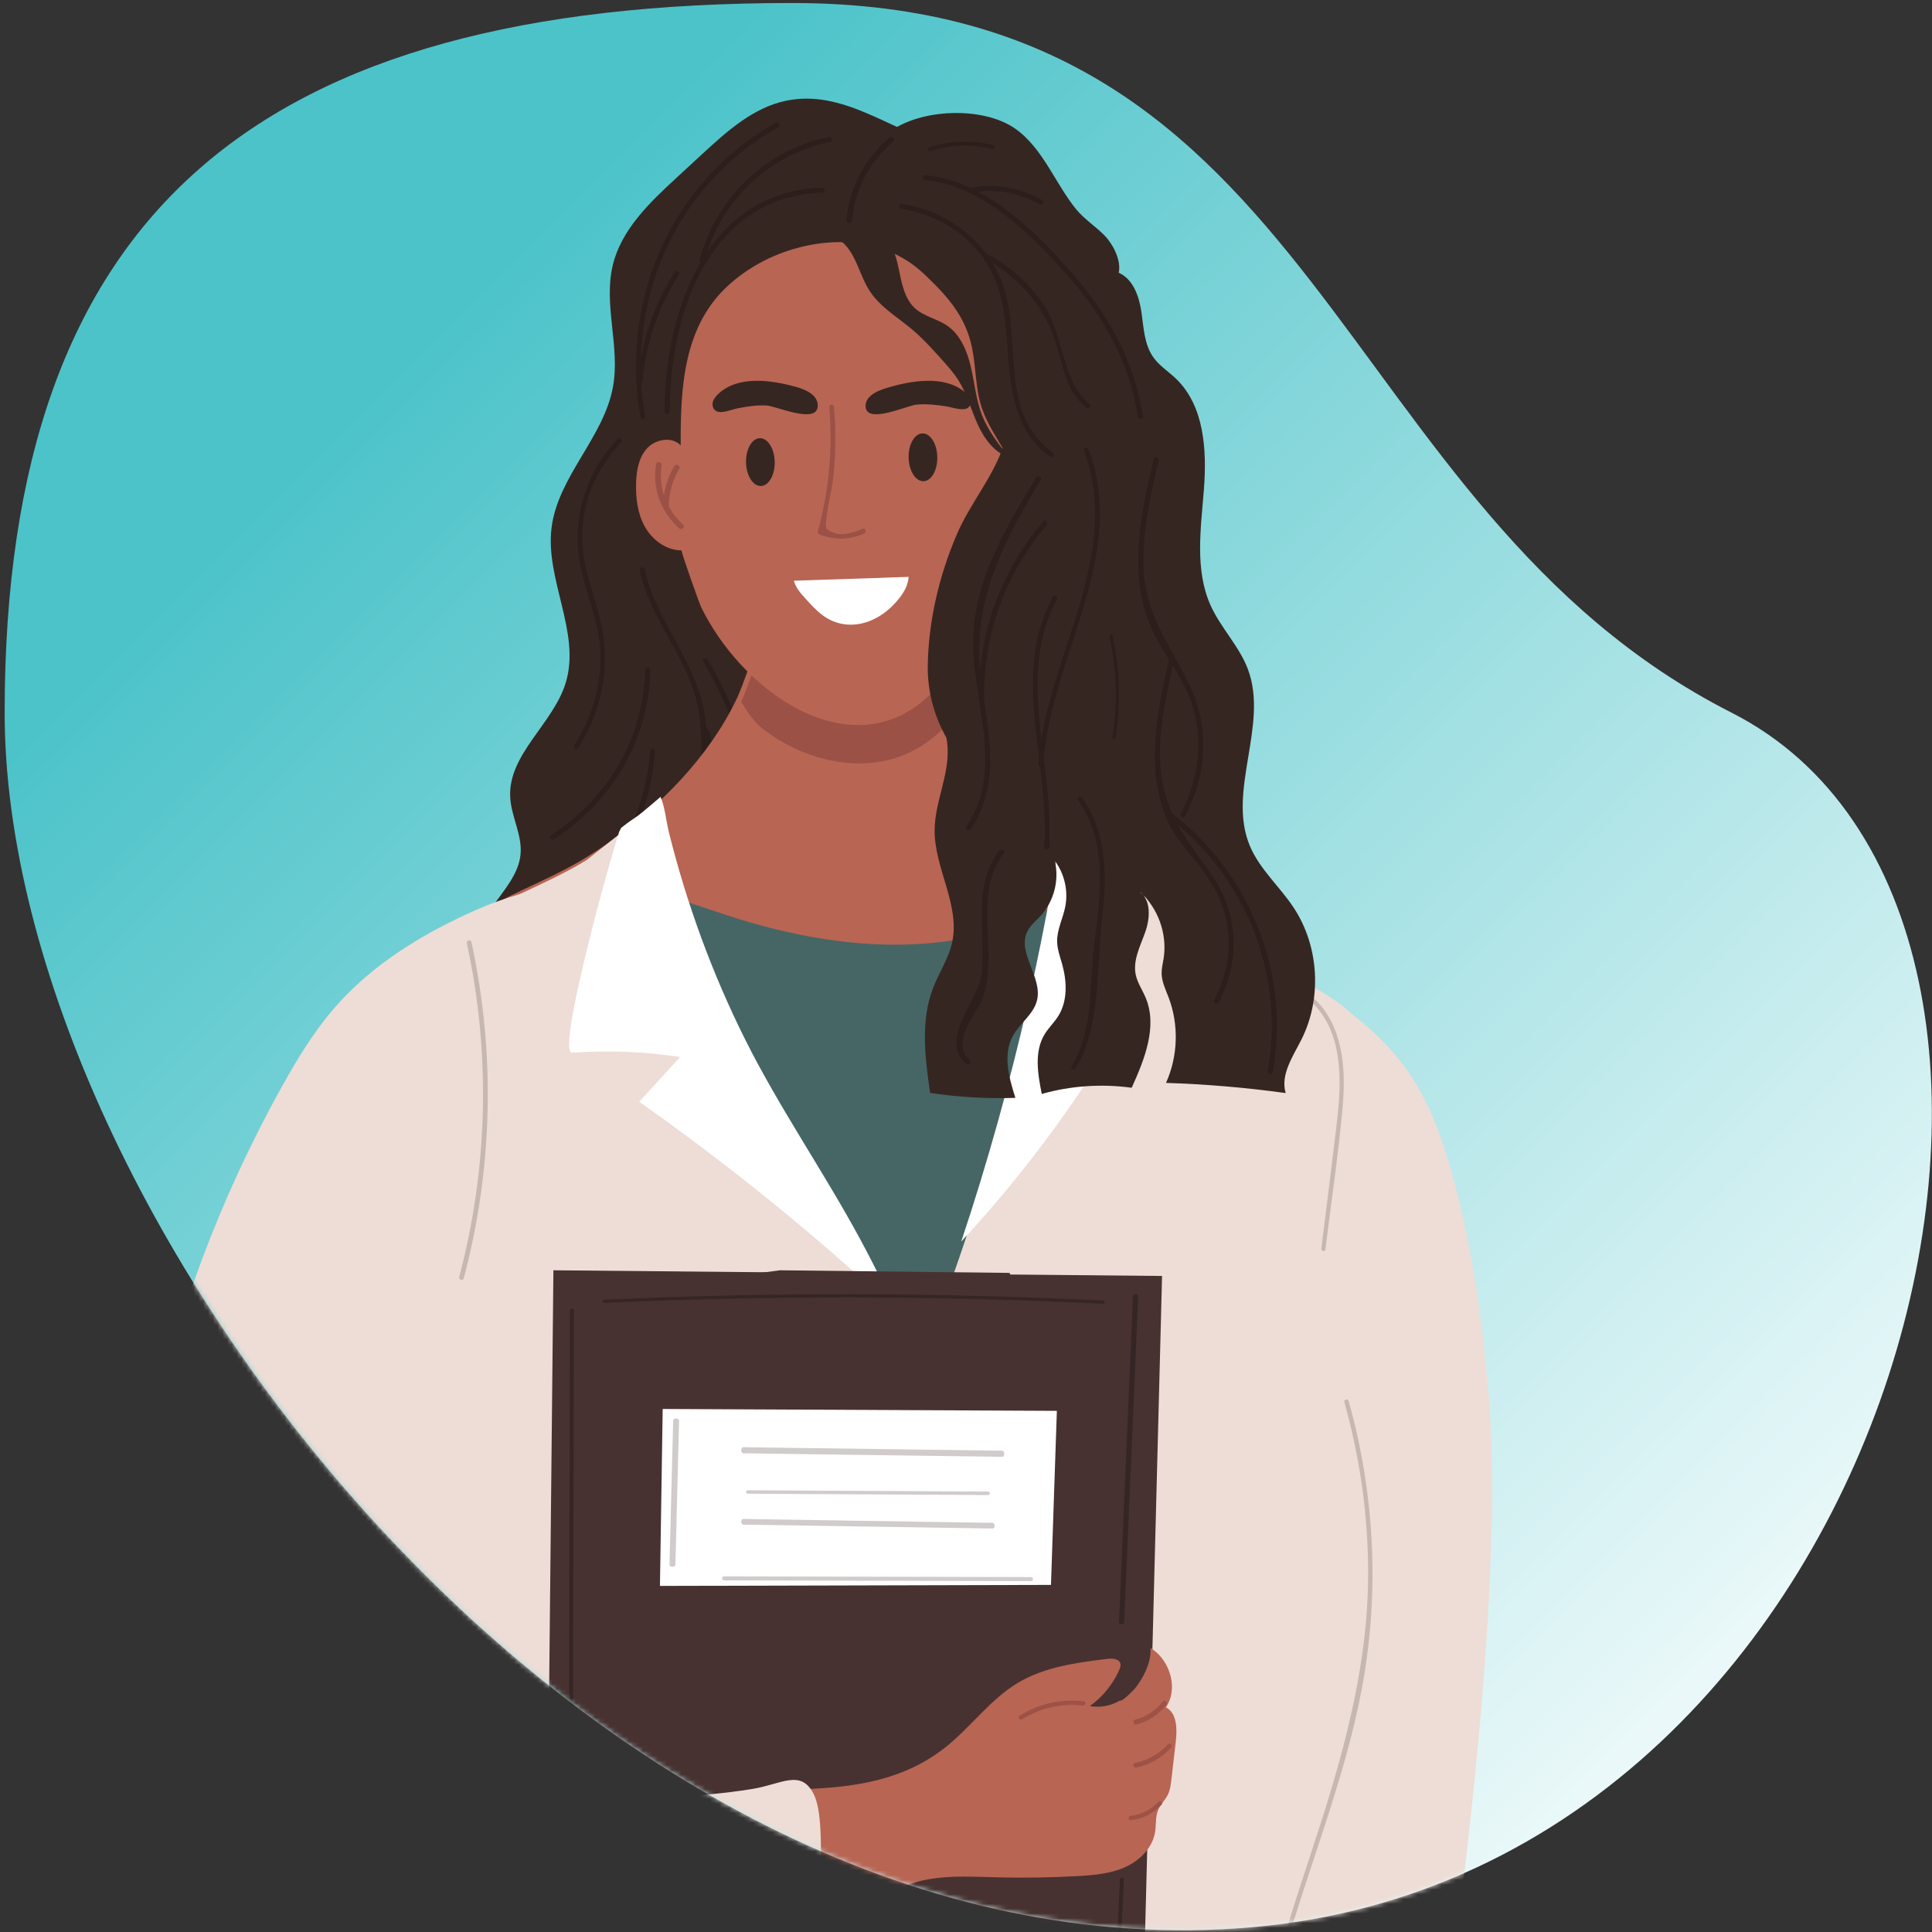 <?xml version="1.0" encoding="UTF-8"?>
<svg width="404px" height="404px" viewBox="0 0 404 404" version="1.1" xmlns="http://www.w3.org/2000/svg" xmlns:xlink="http://www.w3.org/1999/xlink">
    <rect x="0" y="0" width="404" height="404" fill="#333333" stroke="none"/>
    <title>bruno-rodrigues-BCUUAsPECK4-unsplash</title>
    <defs>
        <linearGradient x1="76.132%" y1="11.112%" x2="0%" y2="81.657%" id="linearGradient-1">
            <stop stop-color="#4BC3C9" offset="0%"></stop>
            <stop stop-color="#FFFFFF" offset="100%"></stop>
        </linearGradient>
        <path d="M142.28,402.379 C279.754,414.239 403,253.552 403,148.399 C403,43.245 349.649,0 238.305,0 C126.962,0 125.924,105.726 41.882,148.399 C-42.16,191.072 4.805,390.519 142.28,402.379 Z" id="path-2"></path>
    </defs>
    <g id="23IL0917_ilumed-site-redesign-" stroke="none" stroke-width="1" fill="none" fill-rule="evenodd">
        <g id="23IL0917_D1-Ilumed-Website_HOME" transform="translate(-99, -2182)">
            <g id="Testimonials" transform="translate(-0.004, 1659.231)">
                <g id="TESTIMONIAL" transform="translate(99.976, 515.537)">
                    <g id="bruno-rodrigues-BCUUAsPECK4-unsplash" transform="translate(0, 7.861)">
                        <mask id="mask-3" fill="white">
                            <use xlink:href="#path-2" transform="translate(201.5, 201.5) scale(-1, 1) translate(-201.5, -201.5)"></use>
                        </mask>
                        <use id="Mask" fill="url(#linearGradient-1)" transform="translate(201.5, 201.5) scale(-1, 1) translate(-201.5, -201.5)" xlink:href="#path-2"></use>
                        <g id="Group-125" mask="url(#mask-3)">
                            <g transform="translate(15.028, 20)">
                                <path d="M148.312,0.451 C141.509,1.883 136.035,6.796 130.911,11.523 C129.074,13.218 127.238,14.912 125.401,16.606 C119.79,21.783 113.903,27.416 112.127,34.867 C110.165,43.093 113.668,51.803 112.204,60.134 C110.327,70.809 100.68,78.961 99.338,89.717 C97.982,100.591 105.49,111.636 102.309,122.117 C99.684,130.77 90.19,137.092 90.691,146.126 C90.914,150.146 93.202,153.937 92.857,157.949 C92.5,162.092 89.468,165.401 87.088,168.8 C79.846,179.146 77.991,193.101 82.276,205 C87.472,199.972 95.48,199.405 102.643,200.209 C109.805,201.012 117.02,202.89 124.124,201.667 C134.802,199.827 143.374,190.996 147.321,180.839 C151.268,170.682 151.216,159.38 149.816,148.565 C148.416,137.749 145.732,127.123 144.581,116.278 C142.652,98.098 145.081,79.693 149.204,61.887 C150.969,54.265 153.801,45.78 160.891,42.571 C166.791,39.9 173.781,41.833 180.04,40.185 C186.148,38.577 191.157,33.319 192.498,27.108 C194.735,16.749 189.266,11.962 180.724,9.534 C169.947,6.472 160.156,-2.042 148.312,0.451" id="Fill-1" fill="#362621"></path>
                                <path d="M116.511,191.958 C144.532,190.349 135.17,153.123 131.796,135.123 C131.884,146.186 128.466,157.035 125.113,167.552 C124.91,168.189 123.86,167.936 124.065,167.293 C128.045,154.81 132.135,141.878 130.205,128.681 C128.566,117.48 120.057,109.475 117.772,98.664 C117.634,98.01 118.671,97.711 118.81,98.368 C121.201,109.686 130.066,117.872 131.472,129.738 C131.539,130.301 131.58,130.862 131.626,131.424 C131.8,131.491 131.939,131.637 131.943,131.872 L131.947,132.048 C131.948,132.092 131.932,132.126 131.924,132.164 C132.15,132.138 132.369,132.239 132.417,132.524 C135.368,149.86 146.83,191.259 116.531,192.999 C115.836,193.039 115.817,191.998 116.511,191.958" id="Fill-3" fill="#2B1E1B"></path>
                                <path d="M131.959,117.245 C138.036,127.511 141.72,138.628 142.996,150.495 C143.068,151.158 142.034,151.173 141.963,150.514 C140.702,138.795 137.079,127.924 131.076,117.784 C130.737,117.21 131.62,116.671 131.959,117.245" id="Fill-5" fill="#2B1E1B"></path>
                                <path d="M67.062,431.185 C67.068,431.185 130.878,431.826 182.614,432.348 C183.426,432.358 184.232,432.363 185.03,432.374 C192.955,432.453 200.564,432.525 207.58,432.603 C230.826,432.831 247.526,433 247.526,433 C243.32,419.385 245.379,404.565 249.521,390.926 C253.656,377.293 259.795,364.325 263.918,350.686 C270.183,329.926 271.642,307.719 268.136,286.32 C266.823,278.276 264.822,270.367 263.417,262.338 C261.207,249.673 260.496,236.645 262.588,223.953 C264.292,213.622 267.698,202.369 262.615,193.214 C260.103,188.688 255.843,185.445 251.758,182.264 C238.877,172.221 224.603,161.437 214.585,148.407 C211.754,144.731 209.654,140.907 208.126,136.962 C203.764,125.743 204.029,113.561 205.343,100.948 C205.343,100.948 144.138,95.183 142.221,95 C146.094,95.425 145.01,103.378 142.98,111.038 C142.131,114.253 141.114,117.419 140.226,119.951 C139.449,122.165 138.772,123.892 138.389,124.757 C138.352,124.842 138.321,124.92 138.29,124.985 C137.478,126.735 136.57,128.461 135.577,130.143 C128.755,141.691 117.909,151.572 106.841,158.503 C95.212,165.793 80.689,168.705 72.746,180.945 C66.457,190.625 66.84,203.02 67.201,214.559 C68.069,242.101 67.996,270.003 65.725,297.435 C64.656,310.393 64.517,431.155 67.062,431.185" id="Fill-7" fill="#B86553"></path>
                                <path d="M139,126.121 C140.042,127.809 141.051,129.485 142.538,130.927 C142.873,131.253 143.225,131.565 143.617,131.865 C151.005,137.54 161.219,140.658 170.496,138.091 C180.38,135.363 186.821,126.389 190,117.348 C188.325,119.592 184.252,119.452 182.741,117.097 C181.502,115.156 182.032,112.633 181.476,110.412 C181.357,109.933 181.155,109.424 180.719,109.169 C179.952,108.713 178.997,109.268 178.267,109.782 C171.179,114.791 162.46,117.592 153.702,117.674 C150.931,117.698 147.966,117.383 145.837,115.658 C144.877,114.881 144.183,113.894 143.584,112.823 C142.736,115.939 141.72,119.008 140.834,121.462 C140.058,123.608 139.383,125.282 139,126.121" id="Fill-9" fill="#9B5145"></path>
                                <path d="M99.438,172.772 C105.677,167.618 110.778,161.944 114.366,155.386 C114.45,155.013 114.537,154.638 114.621,154.266 C114.687,153.974 114.921,153.87 115.148,153.896 C117.748,148.709 119.427,142.978 119.969,136.511 C120.024,135.847 121.054,135.819 120.998,136.492 C120.396,143.668 118.48,150.516 115.118,156.721 C113.839,162.29 112.423,167.874 110.033,173.063 C108.861,175.608 107.469,178.074 105.754,180.282 C103.142,183.643 98.085,186.666 98.086,191.485 C98.086,192.159 97.058,192.181 97.058,191.505 C97.056,185.502 103.041,182.554 106.107,178.029 C109.809,172.565 111.784,166.145 113.354,159.709 C112.764,160.627 112.148,161.532 111.489,162.416 C103.681,172.885 87.707,178.769 87.029,193.486 C86.998,194.156 85.969,194.18 86.001,193.505 C86.43,184.181 92.716,178.326 99.438,172.772" id="Fill-11" fill="#2B1E1B"></path>
                                <path d="M125,165.394 C130.495,180.242 128.095,197.624 129.129,213.16 C129.507,218.821 148.163,211.085 149.085,216.683 C150.765,226.878 156.248,236.398 164.216,242.957 C168.145,246.19 172.859,248.778 177.939,248.986 C188.174,249.405 196.491,240.024 199.411,230.185 C202.331,220.346 201.459,209.83 202.521,199.619 C203.403,191.144 205.646,182.811 209.128,175.038 C209.909,173.292 214.422,166.796 212.548,165.258 C210.672,163.718 203.203,169.546 201.336,170.455 C188.909,176.505 174.816,177.842 161.211,176.369 C154.275,175.618 147.423,174.162 140.724,172.225 C137.538,171.304 134.414,170.217 131.271,169.163 C129.143,168.449 125.89,167.798 125,165.394" id="Fill-13" fill="#466665"></path>
                                <path d="M241.704,177 C255.723,183.877 270.401,191.318 279.021,204.309 C282.903,210.16 285.332,216.846 287.284,223.586 C291.669,238.728 293.813,254.428 295.208,270.127 C299.994,323.982 281.508,431.237 282.023,432.184 L237.854,433 L175,300.955 L241.704,177 Z" id="Fill-15" fill="#EDDDD6"></path>
                                <path d="M271.093,355.141 C266.925,368.778 265.59,381.023 261.408,394.654 C257.22,408.292 244.68,419.387 248.933,433 C248.933,433 220.315,432.716 185.742,432.374 C184.935,432.363 184.12,432.358 183.3,432.348 L180,255.2 C182.072,249.635 184.051,244.041 185.933,238.415 C196.965,205.461 204.74,171.444 209.094,137 C210.64,140.944 212.763,144.769 215.625,148.443 C219.629,153.587 224.304,158.39 229.299,162.935 C236.945,169.876 245.335,176.223 253.212,182.296 C257.342,185.477 265.54,188.81 268.079,193.335 C273.219,202.489 271.776,219.082 270.054,229.412 C267.939,242.102 267.165,251.583 269.4,264.246 C270.82,272.274 275.05,281.225 276.379,289.269 C279.924,310.665 277.428,334.383 271.093,355.141" id="Fill-17" fill="#EDDDD6"></path>
                                <path d="M120.102,148.601 C122.988,145.293 118.753,156.888 120.936,153.193 C121.205,153.833 121.114,164.577 121.353,165.301 C125.189,176.939 126.755,173.769 131.356,185.341 C141.561,211.019 159.281,229.752 170.117,255.063 C171.642,258.624 187.491,248.16 188.711,251.869 C191.805,261.284 193.696,271.051 195.49,280.8 C198.313,296.116 200.912,311.483 203.292,326.878 C208.718,361.988 212.941,398.151 207.388,433 C200.381,432.923 192.782,432.851 184.868,432.772 C184.071,432.761 183.266,432.756 182.456,432.745 C130.789,432.224 67.065,431.584 67.059,431.584 C64.517,431.554 64.657,310.893 65.725,297.947 C67.992,270.538 68.064,242.659 67.198,215.14 C66.837,203.612 66.455,191.228 72.736,181.555 C80.668,169.326 95.172,166.416 106.785,159.132 L120.102,148.601 Z" id="Fill-19" fill="#EDDDD6"></path>
                                <path d="M220.98,189.602 C211.003,207.401 198.891,224.019 185,239 C195.939,206.181 203.648,172.303 207.965,138 C209.498,141.928 211.603,145.736 214.441,149.396 C218.411,154.52 223.047,159.302 228,163.829 C221.699,169.153 216.011,175.185 211.076,181.775 C214.757,183.846 218.113,186.501 220.98,189.602" id="Fill-21" fill="#FFFFFF"></path>
                                <polygon id="Fill-23" fill="#473231" points="227 246.186 222.763 409.925 98 414 99.723 245"></polygon>
                                <path d="M181.692,344.751 C186.991,340.55 191.027,334.764 196.82,331.287 C202.423,327.923 209.108,327.053 215.581,326.253 C216.618,326.125 217.998,326.21 218.275,327.226 C218.403,327.693 218.219,328.183 218.021,328.624 C216.683,331.608 214.55,334.226 211.905,336.128 C215.211,336.744 218.809,335.327 220.824,332.615 C222.839,329.902 223.177,326.025 221.66,323 C227.492,323.621 231.112,331.499 227.81,336.384 C230.151,337.629 230.168,340.944 229.862,343.594 C229.56,346.211 229.257,348.829 228.955,351.446 C228.825,352.569 228.687,353.72 228.178,354.728 C227.639,355.794 226.715,356.634 226.228,357.725 C225.574,359.192 225.797,360.889 225.539,362.476 C224.998,365.791 222.328,368.441 219.284,369.81 C216.24,371.179 212.842,371.474 209.514,371.667 C203.823,371.998 198.118,372.087 192.42,371.935 C186.534,371.778 180.508,371.381 174.885,373.141 C170.992,374.358 167.488,376.554 163.881,378.467 C153.617,383.911 142.216,387.164 130.645,387.951 C129.36,388.038 127.996,388.078 126.871,387.448 C125.511,386.686 124.82,385.135 124.219,383.688 C122.229,378.9 120.239,374.111 118.249,369.321 C117.54,367.617 116.817,365.815 117.042,363.98 C118.018,355.997 136.99,353.916 143.382,353.755 C156.864,353.413 170.488,353.633 181.692,344.751" id="Fill-25" fill="#B86553"></path>
                                <path d="M159.997,393.675 C160.48,395.598 108.839,404.066 103.578,404.646 C82.744,406.942 61.777,408.034 40.816,407.911 C31.327,407.856 20.281,409.112 11.919,403.692 C3.403,398.171 0.399,387.124 0.049,377.534 C-0.317,367.556 1.385,357.506 5.015,348.203 C18.909,347.805 32.827,347.951 46.687,349.007 C71.981,350.933 97.138,355.851 122.589,355.146 C128.893,354.971 135.196,354.463 141.423,353.441 C147.371,352.465 151.394,349.306 154.071,354.374 C156.384,358.752 155.265,368.677 156.024,373.772 C157.021,380.466 158.347,387.111 159.997,393.675" id="Fill-27" fill="#EDDDD6"></path>
                                <path d="M53.914,190.162 C49.651,195.087 46.237,200.682 43.072,206.373 C15.648,255.693 9.9,300.642 2,360.489 C18.548,359.663 37.086,367.767 53.634,366.941 C57.004,366.773 60.437,366.592 63.597,365.409 C71.724,362.367 76.063,353.604 78.619,345.326 C91.89,302.363 78.189,253.492 96.468,212.402 C100.623,203.063 106.393,194.257 108.31,184.219 C108.785,181.734 109.019,179.185 109.858,176.798 C112.199,170.137 119.075,165.058 119,158 C108.552,163.187 95.038,164.594 83.971,169.463 C72.753,174.399 62.006,180.814 53.914,190.162" id="Fill-29" fill="#EDDDD6"></path>
                                <path d="M258.067,367.125 C264.376,348.003 270.063,328.892 270.09,308.48 C270.107,296.331 268.395,284.269 265.123,272.608 C264.955,272.01 265.851,271.736 266.018,272.334 C271.473,291.77 272.515,312.371 268.814,332.261 C265.206,351.65 257.539,369.854 252.265,388.759 C249.193,399.77 247.017,411.028 246.934,422.524 C246.929,423.145 245.996,423.166 246,422.542 C246.138,403.338 252.137,385.1 258.067,367.125" id="Fill-31" fill="#C6B7B3"></path>
                                <path d="M258.743,188.118 C264.72,193.693 265.493,202.493 264.78,210.586 C263.896,220.632 262.379,230.647 261.148,240.648 C261.073,241.253 260.238,241.014 260.313,240.413 C261.389,231.666 262.522,222.926 263.539,214.171 C264.571,205.301 264.931,195.133 258.145,188.803 C257.721,188.407 258.321,187.724 258.743,188.118" id="Fill-33" fill="#C6B7B3"></path>
                                <path d="M35.239,363.109 C41.232,359.946 47.494,357.409 53.925,355.487 C58.214,339.441 62.504,323.396 66.793,307.35 C66.954,306.747 67.893,306.985 67.731,307.592 C63.492,323.447 59.253,339.303 55.015,355.159 C66.816,351.772 79.174,350.493 91.527,351.466 C92.142,351.514 92.167,352.486 91.545,352.438 C72.233,350.918 52.893,354.889 35.742,363.939 C35.193,364.229 34.687,363.401 35.239,363.109" id="Fill-35" fill="#C6B7B3"></path>
                                <path d="M80.018,246.411 C86.075,223.573 86.63,199.69 81.62,176.615 C81.488,176.01 82.445,175.732 82.577,176.341 C87.624,199.586 87.087,223.643 80.985,246.65 C80.825,247.252 79.857,247.015 80.018,246.411" id="Fill-37" fill="#C6B7B3"></path>
                                <path d="M225,307 C225,307 224.587,324.703 224.585,324.757 C224.522,327.479 222.97,330.367 221.354,332.417 C221.098,332.742 218.752,335.151 218.248,334.993 C218.247,334.992 217,333.724 217,333.724 L220.484,322.67 L218.397,308.494 L225,307 Z" id="Fill-39" fill="#473231"></path>
                                <path d="M221.341,338.982 C223.649,338.4 225.632,337.106 227.177,335.174 C227.586,334.663 228.284,335.391 227.877,335.899 C226.231,337.957 224.076,339.363 221.617,339.984 C221.01,340.137 220.732,339.136 221.341,338.982" id="Fill-41" fill="#9E5246"></path>
                                <path d="M221.326,348.037 C223.967,347.495 226.293,346.192 228.202,344.147 C228.623,343.696 229.287,344.385 228.865,344.836 C226.852,346.992 224.376,348.418 221.587,348.99 C221.009,349.109 220.744,348.157 221.326,348.037" id="Fill-43" fill="#9E5246"></path>
                                <path d="M220.409,359.071 C222.649,358.827 224.644,357.816 226.245,356.136 C226.644,355.718 227.272,356.359 226.872,356.779 C225.103,358.634 222.894,359.729 220.425,359.997 C219.868,360.058 219.854,359.131 220.409,359.071" id="Fill-45" fill="#9E5246"></path>
                                <path d="M197.219,338.141 C201.214,335.612 205.819,334.606 210.632,335.138 C211.265,335.208 211.014,336.09 210.386,336.02 C205.836,335.518 201.497,336.538 197.737,338.918 C197.209,339.253 196.695,338.473 197.219,338.141" id="Fill-47" fill="#9E5246"></path>
                                <polygon id="Fill-49" fill="#FFFFFF" points="122.575 274 122 311 203.769 310.789 205 274.394"></polygon>
                                <path d="M103.185,253.478 C103.187,252.854 104.001,252.834 104,253.46 L103.815,341.522 C103.813,342.146 102.999,342.166 103,341.54 L103.185,253.478 Z" id="Fill-51" fill="#352525"></path>
                                <path d="M220.91,250.48 C220.937,249.854 222.026,249.832 222,250.462 C221.03,273.148 220.06,295.834 219.09,318.52 C219.063,319.146 217.974,319.168 218,318.538 C218.97,295.852 219.94,273.166 220.91,250.48" id="Fill-53" fill="#352525"></path>
                                <path d="M218.182,372.478 C218.211,371.855 219.028,371.833 218.999,372.46 C218.605,381.148 218.212,389.835 217.818,398.522 C217.79,399.145 216.972,399.168 217.001,398.54 C217.395,389.853 217.789,381.165 218.182,372.478" id="Fill-57" fill="#352525"></path>
                                <path d="M124.763,276.475 C124.778,275.855 126.016,275.835 126,276.457 C125.746,286.48 125.492,296.502 125.238,306.525 C125.222,307.145 123.984,307.166 124,306.543 C124.255,296.52 124.508,286.497 124.763,276.475" id="Fill-59" fill="#D1CBCB"></path>
                                <path d="M135.456,309 C156.813,309.051 178.17,309.101 199.526,309.151 C200.145,309.153 200.165,310.001 199.544,310 C178.187,309.949 156.831,309.899 135.474,309.848 C134.855,309.847 134.835,308.999 135.456,309" id="Fill-61" fill="#D1CBCB"></path>
                                <path d="M139.454,282 C157.479,282.242 175.504,282.485 193.529,282.727 C194.144,282.735 194.164,284.009 193.546,284 C175.521,283.758 157.496,283.515 139.471,283.273 C138.856,283.265 138.836,281.992 139.454,282" id="Fill-63" fill="#D1CBCB"></path>
                                <path d="M140.453,291 C157.145,291.091 173.837,291.183 190.53,291.275 C191.144,291.278 191.164,292.003 190.547,292 C173.855,291.908 157.162,291.817 140.47,291.725 C139.856,291.721 139.836,290.997 140.453,291" id="Fill-65" fill="#D1CBCB"></path>
                                <path d="M139.459,297 C156.813,297.271 174.169,297.541 191.523,297.812 C192.145,297.822 192.166,299.01 191.541,299 C174.186,298.729 156.831,298.459 139.477,298.188 C138.855,298.178 138.834,296.99 139.459,297" id="Fill-67" fill="#D1CBCB"></path>
                                <path d="M130.482,34.276 C130.337,34.165 130.247,33.988 130.307,33.757 C133.693,20.708 144.105,10.763 157.326,8.013 C157.99,7.875 158.293,8.888 157.626,9.027 C145.466,11.556 135.747,20.294 131.938,31.982 C137.167,24.324 144.94,18.964 155.926,18.602 C156.607,18.579 156.627,19.636 155.946,19.659 C132.065,20.446 123.982,45.475 124.059,65.48 C124.062,66.159 123.004,66.181 123.001,65.5 C122.96,55.052 125.147,43.371 130.482,34.276" id="Fill-69" fill="#2B1E1B"></path>
                                <path d="M146.219,5.068 C146.797,4.746 147.329,5.657 146.75,5.981 C129.193,15.792 118.604,34.064 118.033,54.178 C119.243,47.779 121.575,41.79 125.086,36.254 C125.447,35.686 126.339,36.202 125.975,36.778 C121.661,43.579 119.079,51.094 118.319,59.231 C118.302,59.404 118.224,59.533 118.118,59.62 C118.254,61.84 118.508,64.076 118.892,66.318 C119.007,66.988 118.031,67.298 117.915,66.621 C113.609,41.503 124.741,17.071 146.219,5.068" id="Fill-71" fill="#2B1E1B"></path>
                                <path d="M104.085,135.25 C107.797,129.408 109.829,122.755 109.537,115.627 C109.255,108.747 106.021,102.647 105.069,95.922 C103.754,86.632 107.006,77.652 113.154,71.154 C113.601,70.681 114.305,71.406 113.856,71.881 C108.841,77.181 105.742,84.063 105.736,91.721 C105.731,98.211 108.481,103.947 109.774,110.147 C111.66,119.199 109.77,128.154 104.935,135.762 C104.584,136.313 103.73,135.808 104.085,135.25" id="Fill-73" fill="#2B1E1B"></path>
                                <path d="M99.242,154.019 C111.406,146.078 118.547,133.536 118.906,119.512 C118.923,118.844 120.017,118.821 120,119.493 C119.631,133.897 112.296,146.758 99.812,154.908 C99.23,155.288 98.664,154.397 99.242,154.019" id="Fill-75" fill="#2B1E1B"></path>
                                <path d="M186.025,92.227 C179.108,101.467 176.672,113.916 179.594,125.086 C180.533,128.672 181.997,132.174 182.16,135.878 C182.415,141.646 179.488,147.154 179.439,152.928 C179.372,160.924 184.81,168.608 183.106,176.42 C182.367,179.81 180.346,182.764 179.101,186.002 C176.448,192.899 177.449,200.594 178.488,207.911 C184.387,208.8 190.367,209.147 196.33,208.944 C194.976,204.713 193.666,199.913 195.788,196.011 C197.245,193.333 200.171,191.464 200.865,188.494 C201.991,183.673 196.638,178.605 198.821,174.162 C199.459,172.864 200.641,171.936 201.618,170.87 C204.4,167.834 205.544,163.377 204.569,159.375 C206.6,162.084 207.414,165.674 206.751,168.996 C206.259,171.465 204.994,173.808 205.058,176.324 C205.099,177.916 205.672,179.438 206.102,180.971 C207.113,184.577 207.279,188.678 205.288,191.848 C204.448,193.187 203.267,194.288 202.445,195.638 C200.225,199.286 200.999,203.938 201.847,208.125 C207.935,206.407 214.378,205.963 220.644,206.831 C223.356,200.859 226.099,194.008 223.553,187.963 C222.878,186.36 221.847,184.888 221.491,183.185 C220.859,180.162 222.454,177.187 223.484,174.276 C224.515,171.364 224.745,167.557 222.25,165.74 C226.154,169.171 228.136,174.665 227.323,179.802 C227.16,180.835 226.891,181.861 226.905,182.907 C226.93,184.681 227.758,186.326 228.385,187.985 C230.54,193.692 230.332,200.254 227.821,205.814 C236.193,206.085 244.551,206.795 252.848,207.941 C251.699,204.084 254.378,200.276 256.177,196.676 C260.47,188.083 259.822,177.221 254.54,169.2 C251.617,164.761 247.396,161.139 245.348,156.234 C240.544,144.733 249.325,131.014 244.96,119.339 C243.162,114.529 239.329,110.743 237.197,106.071 C233.776,98.575 235.118,89.9 235.75,81.683 C236.383,73.464 235.834,64.21 229.874,58.524 C228.314,57.037 226.433,55.856 225.183,54.101 C223.265,51.41 223.159,47.886 222.682,44.615 C222.204,41.344 220.957,37.736 217.934,36.404 C218.51,33.825 216.751,30.409 214.891,28.533 C213.033,26.658 210.752,25.211 209.069,23.173 C204.769,17.969 202.055,10.238 196.2,6.212 C189.403,1.538 176.4,2.106 169.912,6.999 C167.887,8.527 166.294,10.567 164.995,12.747 C158.39,23.828 160.016,39.529 169.568,48.194 C172.456,50.814 176.126,53.058 177.231,56.8 C178.778,62.041 174.559,68.101 177.151,72.911 C178.723,75.832 182.239,77.065 184.548,79.444 C187.602,82.59 188.653,88.717 186.025,92.227" id="Fill-77" fill="#362621"></path>
                                <path d="M149.863,31.465 C144.915,32.93 140.285,35.464 136.469,38.892 C126.846,47.536 126.293,60.47 126.34,72.51 C124.538,70.581 121.076,71.183 119.299,73.134 C117.523,75.085 117.069,77.88 117.008,80.507 C116.935,83.642 117.341,86.881 118.904,89.609 C120.466,92.337 123.36,94.462 126.525,94.464 C126.306,94.464 130.196,105.512 130.689,106.498 C132.795,110.711 135.501,114.632 138.694,118.11 C150.777,131.272 168.922,137.515 181.405,121.312 C186.514,114.679 190.131,106.537 193.958,99.113 C196.886,93.432 199.222,86.876 197.299,80.546 C195.333,74.073 190.032,69.09 188.678,62.361 C188.083,59.401 187.96,56.368 187.498,53.385 C186.355,46.005 182.49,41.659 177.263,36.695 C169.867,29.67 159.429,28.631 149.863,31.465" id="Fill-79" fill="#B86553"></path>
                                <path d="M150.318,60.234 C145.361,58.883 138.36,57.794 134.183,61.761 C133.657,62.26 133.177,62.851 133.035,63.553 C132.893,64.256 133.184,65.08 133.851,65.376 C135.025,65.895 136.974,65.017 138.133,64.783 C140.172,64.372 142.233,64.039 144.324,64.166 C146.34,64.29 154.8,68.13 154.996,64.316 C155.103,62.202 152.994,60.962 150.318,60.234" id="Fill-81" fill="#362621"></path>
                                <path d="M169.537,60.453 C174.445,59.005 181.406,57.734 185.735,61.35 C186.279,61.805 186.782,62.349 186.95,63.009 C187.119,63.67 186.859,64.461 186.203,64.764 C185.048,65.296 183.065,64.53 181.897,64.349 C179.842,64.029 177.768,63.783 175.681,63.976 C173.67,64.161 165.352,68.088 165.012,64.482 C164.824,62.483 166.888,61.235 169.537,60.453" id="Fill-83" fill="#362621"></path>
                                <path d="M150,100.808 C150.409,102.256 151.316,103.296 152.187,104.269 C153.429,105.656 154.681,107.052 156.089,108.078 C161.224,111.821 167.895,109.838 172.12,104.373 C173.034,103.19 173.892,101.737 174,100 L150,100.808 Z" id="Fill-85" fill="#FFFFFF"></path>
                                <path d="M174.002,75.053 C174.055,77.814 175.441,80.029 177.097,80 C178.753,79.971 180.052,77.708 179.998,74.947 C179.945,72.186 178.56,69.971 176.903,70 C175.247,70.029 173.948,72.291 174.002,75.053" id="Fill-87" fill="#362621"></path>
                                <path d="M140.002,76.053 C140.055,78.814 141.441,81.029 143.097,81 C144.753,80.971 146.052,78.708 145.998,75.947 C145.945,73.186 144.56,70.971 142.903,71 C141.247,71.029 139.948,73.292 140.002,76.053" id="Fill-89" fill="#362621"></path>
                                <path d="M155.018,90.503 C157.344,82.003 158.144,73.354 157.427,64.516 C157.372,63.84 158.334,63.823 158.388,64.497 C158.801,69.577 158.793,74.653 158.183,79.714 C157.884,82.203 157.155,84.656 156.891,87.132 C156.636,89.534 156.12,90.046 158.549,90.85 C160.388,91.46 162.697,90.65 164.407,89.945 C164.987,89.706 165.256,90.719 164.68,90.958 C161.461,92.285 158.626,92.342 155.365,91.145 C155.127,91.057 154.939,90.792 155.018,90.503" id="Fill-91" fill="#9B5145"></path>
                                <path d="M121.204,76.4 C121.318,75.712 122.472,75.984 122.359,76.669 C122.002,78.831 122.188,80.955 122.838,82.948 C123.163,80.819 123.883,78.777 124.995,76.838 C125.35,76.219 126.39,76.748 126.035,77.368 C124.646,79.787 123.914,82.348 123.835,85.074 C123.834,85.121 123.815,85.157 123.804,85.197 C124.563,86.596 125.565,87.901 126.824,89.059 C127.364,89.555 126.538,90.338 125.998,89.841 C122.08,86.237 120.377,81.41 121.204,76.4" id="Fill-93" fill="#9B5145"></path>
                                <path d="M193.745,72.851 C191.499,79.341 186.821,84.741 184.106,91.057 C180.407,99.664 178.167,109.103 178.004,118.482 C177.904,124.29 179.573,130.118 182.736,135 C182.512,131.529 184.801,128.342 187.554,126.199 C190.306,124.056 193.564,122.651 196.432,120.665 C202.219,116.659 206.175,110.422 208.462,103.786 C210.749,97.151 211.489,90.091 211.86,83.086 C212.322,74.352 211.934,64.746 206.148,58.163 C203.679,55.353 200.154,52.878 199.88,49.156 C199.712,46.876 200.865,44.722 201.243,42.467 C201.621,40.212 200.692,37.317 198.414,37.022 C196.469,36.771 194.839,38.681 194.479,40.6 C192.556,50.849 197.173,62.947 193.745,72.851" id="Fill-95" fill="#362621"></path>
                                <path d="M186.087,152.235 C191.528,143.968 190.184,135.095 188.792,126.125 C188.733,126.047 188.689,125.956 188.687,125.833 C188.685,125.709 188.691,125.587 188.69,125.463 C187.923,120.509 187.191,115.528 187.628,110.607 C188.644,99.169 194.8,88.944 200.644,79.258 C200.997,78.673 201.946,79.186 201.592,79.774 C194.034,92.302 187.519,104.628 188.955,119.462 C190.04,108.056 194.5,97.468 202.088,88.405 C202.53,87.878 203.309,88.615 202.87,89.139 C194.073,99.644 189.605,112.16 189.774,125.692 C191.176,135.013 192.634,144.244 187.035,152.751 C186.66,153.321 185.709,152.81 186.087,152.235" id="Fill-97" fill="#2B1E1B"></path>
                                <path d="M204.134,104.211 C204.449,103.626 205.336,104.131 205.021,104.718 C200.055,113.947 200.597,123.881 201.765,133.906 C205.022,113.709 218.271,94.23 210.69,73.639 C210.459,73.013 211.435,72.724 211.664,73.346 C219.821,95.5 204.143,116.221 202.265,138.022 C203.036,144.224 203.791,150.429 203.379,156.492 C203.334,157.153 202.318,157.179 202.364,156.512 C202.738,150.997 202.172,145.386 201.5,139.773 C201.298,139.732 201.13,139.58 201.147,139.303 C201.177,138.815 201.222,138.328 201.266,137.842 C199.86,126.326 198.413,114.845 204.134,104.211" id="Fill-99" fill="#2B1E1B"></path>
                                <path d="M189.282,182.99 C190.305,174.096 187.152,165.243 192.884,157.248 C193.292,156.679 194.316,157.192 193.904,157.766 C188.759,164.942 190.936,172.731 190.679,180.681 C190.602,183.077 190.374,185.522 189.568,187.818 C188.239,191.604 182.563,197 186.778,201.074 C187.292,201.571 186.483,202.336 185.967,201.838 C180.303,196.362 188.606,188.862 189.282,182.99" id="Fill-101" fill="#2B1E1B"></path>
                                <path d="M208.083,202.247 C212.699,194.858 211.77,185.5 212.804,177 C214.073,166.573 215.766,155.76 209.479,146.766 C209.102,146.226 209.932,145.686 210.305,146.219 C215.648,153.862 215.455,162.885 214.416,171.994 C213.314,181.657 214.175,194.358 208.927,202.76 C208.581,203.315 207.733,202.808 208.083,202.247" id="Fill-103" fill="#2B1E1B"></path>
                                <path d="M225.255,75.381 C225.408,74.726 226.448,74.983 226.295,75.64 C224.571,83.012 222.822,90.558 223.119,98.167 C223.488,107.617 228.223,113.711 232.352,121.779 C237.006,130.872 236.541,141.077 231.826,150.023 C231.511,150.621 230.574,150.111 230.89,149.513 C234.525,142.615 235.705,134.76 233.454,127.234 C232.525,124.127 230.928,121.348 229.25,118.605 C227.688,125.55 226.119,132.673 226.672,139.802 C226.961,143.529 227.834,146.624 229.108,149.467 C229.129,149.48 229.153,149.484 229.174,149.5 C245.783,162.477 253.774,183.208 250.133,203.615 C250.016,204.277 248.976,204.016 249.094,203.357 C252.535,184.066 245.305,164.574 230.251,151.776 C232.05,155.08 234.375,158.161 236.934,161.672 C242.95,169.926 243.568,179.95 238.851,188.957 C238.537,189.556 237.601,189.046 237.914,188.447 C242.05,180.55 242.039,171.846 237.371,164.12 C234.447,159.281 230.141,155.799 227.927,150.484 C223.49,139.832 226.024,128.086 228.447,117.295 C226.952,114.872 225.466,112.444 224.393,109.809 C219.894,98.758 222.649,86.527 225.255,75.381" id="Fill-105" fill="#2B1E1B"></path>
                                <path d="M216.659,112.356 C218.211,119.298 218.415,126.48 217.275,133.617 C217.17,134.276 216.525,134.016 216.63,133.355 C217.744,126.378 217.536,119.434 216.021,112.656 C215.877,112.013 216.517,111.717 216.659,112.356" id="Fill-107" fill="#2B1E1B"></path>
                                <path d="M172.641,22.007 C179.681,23.093 186.096,26.82 190.284,32.511 C190.383,32.495 190.49,32.501 190.602,32.563 C195.595,35.302 199.803,39.065 202.782,44.005 C206.517,50.2 206.111,59.082 211.822,63.851 C212.339,64.282 211.615,65.038 211.101,64.609 C206.847,61.057 206.425,56.297 204.836,51.219 C202.566,43.967 197.834,38.224 191.513,34.343 C192.21,35.49 192.832,36.694 193.348,37.97 C198.076,49.663 192.413,65.698 204.161,73.987 C204.705,74.371 204.204,75.295 203.654,74.907 C196.7,70.001 195.368,61.953 194.801,53.888 C194.293,46.673 194.01,39.535 189.681,33.433 C185.521,27.57 179.338,24.101 172.383,23.028 C171.724,22.926 171.984,21.906 172.641,22.007" id="Fill-109" fill="#2B1E1B"></path>
                                <path d="M177.498,16.002 C180.76,16.268 183.897,17.231 186.896,18.642 C192.144,17.715 197.289,18.567 201.921,21.201 C202.511,21.537 201.996,22.446 201.403,22.109 C197.414,19.841 193.023,18.932 188.519,19.444 C195.96,23.412 202.458,30.064 207.625,35.851 C215.488,44.66 221.283,54.817 222.994,66.497 C223.091,67.158 222.029,67.171 221.933,66.516 C220.263,55.118 214.539,45.186 206.889,36.6 C201.521,30.576 194.599,23.484 186.725,19.692 C186.538,19.69 186.384,19.607 186.288,19.476 C183.474,18.172 180.544,17.288 177.518,17.043 C176.844,16.988 176.818,15.947 177.498,16.002" id="Fill-111" fill="#2B1E1B"></path>
                                <path d="M178.339,10.191 C182.625,8.789 187.191,8.625 191.63,9.699 C192.268,9.853 192.015,10.638 191.371,10.482 C187.081,9.444 182.771,9.613 178.635,10.967 C178.016,11.169 177.727,10.392 178.339,10.191" id="Fill-113" fill="#2B1E1B"></path>
                                <path d="M169.968,8.153 C170.522,7.674 171.375,8.429 170.819,8.911 C165.728,13.325 162.726,19.027 162.184,25.466 C162.125,26.161 160.943,26.188 161.002,25.486 C161.567,18.772 164.647,12.766 169.968,8.153" id="Fill-115" fill="#2B1E1B"></path>
                                <path d="M162.37,32.904 C163.658,35.284 164.396,37.972 165.871,40.233 C168.077,43.614 171.67,45.68 174.727,48.257 C176.96,50.14 178.933,52.328 180.898,54.508 C182.164,55.912 183.437,57.326 184.442,58.94 C186.19,61.748 187.053,65.034 188.423,68.059 C189.792,71.082 191.911,74.032 195,75 C192.815,72.244 190.597,69.431 189.319,66.121 C188.093,62.943 187.797,59.476 187.027,56.148 C186.258,52.821 184.857,49.419 182.115,47.508 C179.966,46.011 177.19,45.572 175.269,43.775 C173.091,41.737 172.538,38.488 171.92,35.517 C171.546,33.718 171.083,31.888 170.054,30.387 C169.892,30.152 169.711,29.92 169.466,29.781 C169.116,29.582 168.692,29.603 168.293,29.637 C166.068,29.83 163.533,30.188 161.864,28.652 C161.443,28.264 161.11,27.776 160.651,27.438 C159.402,26.517 157.169,27.096 158.319,28.732 C158.723,29.306 159.972,29.785 160.521,30.344 C161.256,31.09 161.868,31.977 162.37,32.904" id="Fill-117" fill="#362621"></path>
                                <path d="M117.661,209.757 C120.517,206.636 123.374,203.516 126.23,200.395 C118.756,199.259 111.147,198.961 103.607,199.509 C100.598,199.724 109.557,165.881 113.469,153.322 C113.469,153.322 113.898,152.484 113.898,152.477 C117.904,149.327 115.369,151.822 122.129,146 C123.053,148.168 123.304,151.112 123.874,153.408 C127.555,168.235 132.928,182.957 139.829,196.759 C146.98,211.06 156.155,224.257 163.772,238.317 C165.693,241.863 167.532,245.453 169.239,249.103 C169.713,250.116 170.195,252.252 171,253 C154.244,237.42 136.407,222.964 117.661,209.757" id="Fill-119" fill="#FFFFFF"></path>
                                <path d="M147.129,245 L195.12,245.547 C195.12,245.547 201.396,263.979 200.98,263.979 C200.564,263.979 133.997,267 133.997,267 C133.997,267 123.596,248.009 124.012,248.009 C124.428,248.009 147.129,245 147.129,245" id="Fill-121" fill="#473231"></path>
                                <path d="M110.458,251.146 C145.111,249.561 179.883,249.62 214.526,251.323 C215.143,251.354 215.167,252.03 214.544,251.999 C179.901,250.296 145.129,250.237 110.476,251.822 C109.853,251.85 109.836,251.174 110.458,251.146" id="Fill-123" fill="#352525"></path>
                            </g>
                        </g>
                    </g>
                </g>
            </g>
        </g>
    </g>
</svg>